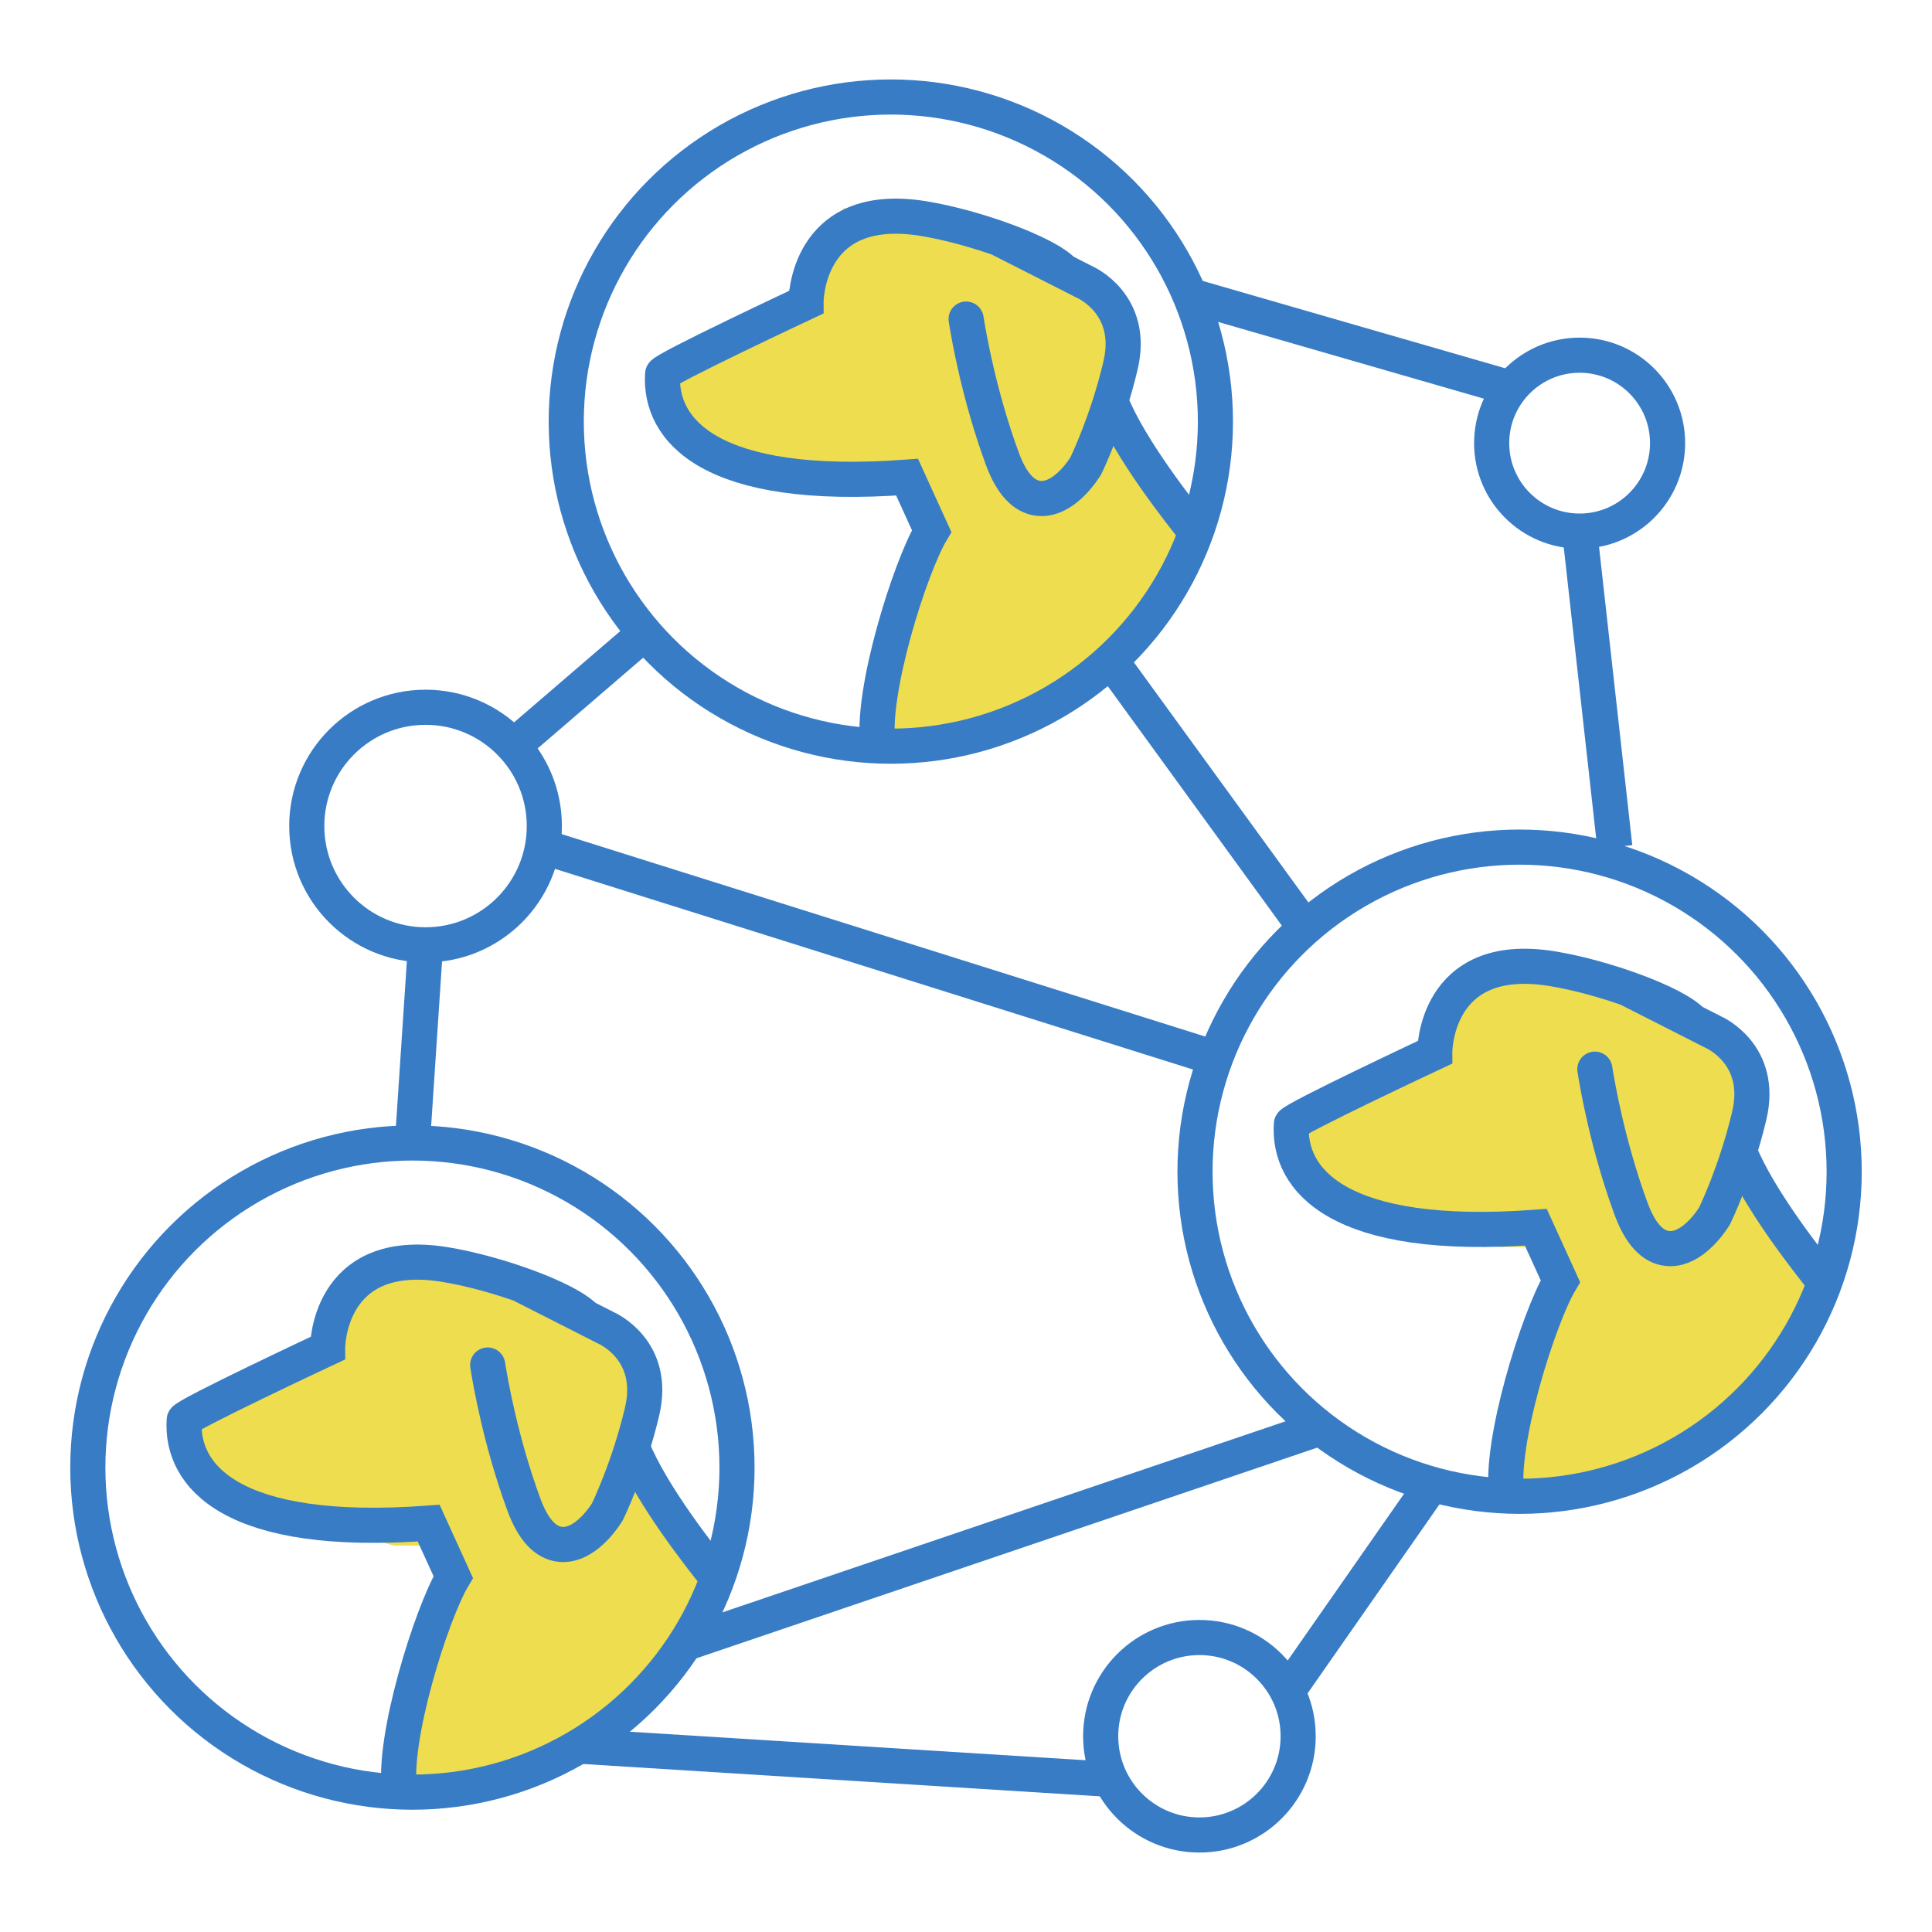 <?xml version="1.0" encoding="utf-8"?>
<!-- Generator: Adobe Illustrator 19.2.1, SVG Export Plug-In . SVG Version: 6.00 Build 0)  -->
<svg version="1.1" xmlns="http://www.w3.org/2000/svg" xmlns:xlink="http://www.w3.org/1999/xlink" x="0px" y="0px" width="110px"
	 height="110px" viewBox="0 0 110 110" style="enable-background:new 0 0 110 110;" xml:space="preserve">
<style type="text/css">
	.st0{fill:none;stroke:#387CC6;stroke-width:2;stroke-miterlimit:10;}
	.st1{fill:#EDDD4F;}
	.st2{fill:#387CC6;}
	.st3{fill:#FFFFFF;}
	.st4{fill:none;stroke:#387CC6;stroke-width:2;stroke-linecap:round;stroke-linejoin:round;stroke-miterlimit:10;}
	.st5{fill:#EDDD4F;stroke:#387CC6;stroke-width:2;stroke-miterlimit:10;}
	.st6{opacity:0.3;}
	.st7{clip-path:url(#SVGID_2_);}
	.st8{clip-path:url(#SVGID_4_);fill-rule:evenodd;clip-rule:evenodd;}
	.st9{clip-path:url(#SVGID_4_);fill-rule:evenodd;clip-rule:evenodd;fill:#231F20;}
	.st10{clip-path:url(#SVGID_6_);}
	.st11{clip-path:url(#SVGID_8_);}
	.st12{clip-path:url(#SVGID_8_);fill:none;stroke:#000000;stroke-width:0.728;stroke-linejoin:bevel;}
	.st13{clip-path:url(#SVGID_8_);fill:none;stroke:#000000;stroke-width:0.894;stroke-linejoin:bevel;}
	.st14{clip-path:url(#SVGID_8_);fill:none;stroke:#000000;stroke-width:1.457;stroke-linejoin:bevel;}
	.st15{clip-path:url(#SVGID_8_);fill:none;stroke:#000000;stroke-width:0.088;}
	.st16{fill:#231F20;}
	.st17{fill:#ADACAC;}
	.st18{fill:#686868;}
	.st19{fill:#020202;}
	.st20{fill:none;stroke:#FFFFFF;stroke-width:0.215;}
	.st21{fill:none;stroke:#387CC6;stroke-width:2;stroke-linecap:round;stroke-miterlimit:10;}
	.st22{fill:none;stroke:#387CC6;stroke-miterlimit:10;}
	.st23{fill:none;stroke:#387CC6;stroke-linecap:round;stroke-miterlimit:10;}
	.st24{fill:#FA3700;}
	.st25{fill:#FFFFFF;stroke:#387CC6;stroke-width:2;stroke-miterlimit:10;}
</style>
<g id="Layer_3">
</g>
<g id="colour">
	<g>
		<path class="st1" d="M10.697,80.94l0.909,4.143c0,0,4.423,1.704,4.816,1.482S22.417,88,22.417,88H25
			l0.554,2.756l-2.855,10.919l3.798,0.242l5.742-1.489l3.761-3.246l3.229-3.933l1.214-2.985L36,83.557
			V78l-2.248-2.524l-8.668-3.48l-4.05-0.136l-3.159,4.742l-5.244,3.042L10.697,80.94z"/>
		<path class="st1" d="M73.697,63.94l0.909,4.143c0,0,4.423,1.704,4.816,1.482S85.417,71,85.417,71H88
			l0.554,2.756l-2.855,10.919l3.798,0.242l5.742-1.489l3.761-3.246l3.229-3.933l1.214-2.985L99,66.557
			V61l-2.248-2.524l-8.668-3.48l-4.05-0.136l-3.159,4.742l-5.244,3.042L73.697,63.94z"/>
		<path class="st1" d="M37.697,20.94l0.909,4.143c0,0,4.423,1.704,4.816,1.482
			C43.815,26.344,49.417,28,49.417,28H52l0.554,2.756l-2.855,10.919l3.798,0.242l5.742-1.489l3.761-3.246
			l3.229-3.933l1.214-2.985L63,23.557V18l-2.248-2.524l-8.668-3.48l-4.05-0.136l-3.159,4.742
			l-5.244,3.042L37.697,20.94z"/>
	</g>
	<g>
		<g>
			<path class="st21" d="M27.767,77.719c0.154,0.98,0.748,4.378,2.063,7.952
				c0.521,1.415,1.22,2.174,2.079,2.259c0.207,0.02,0.408-0.001,0.601-0.052
				c1.122-0.298,1.96-1.62,2.066-1.793c0.07-0.138,1.226-2.531,1.981-5.712
				c0.833-3.504-2.013-4.751-2.042-4.763l-4.67-2.372"/>
			<path class="st0" d="M22.755,102.038c-0.465-2.969,1.818-10.187,3.051-12.245l-1.4-3.073
				c-11.263,0.836-14.125-2.707-13.917-5.874c0.018-0.265,8.163-4.082,8.163-4.082
				s-0.046-5.861,6.683-4.767c2.951,0.48,6.986,1.947,7.972,2.999"/>
			<path class="st0" d="M36,82.397c1.093,2.752,4.023,6.418,4.799,7.395"/>
		</g>
		<circle class="st0" cx="23.481" cy="83.557" r="18.481"/>
	</g>
	<g>
		<g>
			<path class="st21" d="M55.006,18.166c0.154,0.98,0.748,4.378,2.063,7.952
				c0.521,1.415,1.22,2.174,2.079,2.259c0.207,0.02,0.408-0.001,0.601-0.052
				c1.122-0.298,1.96-1.62,2.066-1.793c0.07-0.138,1.226-2.531,1.981-5.712
				c0.833-3.504-2.013-4.751-2.042-4.763l-4.67-2.372"/>
			<path class="st0" d="M49.994,42.485c-0.465-2.969,1.818-10.187,3.051-12.245l-1.4-3.073
				c-11.263,0.836-14.125-2.707-13.917-5.874c0.018-0.265,8.163-4.082,8.163-4.082
				s-0.046-5.861,6.683-4.767c2.951,0.48,6.986,1.947,7.972,2.999"/>
			<path class="st0" d="M63.239,22.844c1.093,2.752,4.023,6.418,4.799,7.395"/>
		</g>
		<circle class="st0" cx="50.72" cy="24.004" r="18.481"/>
	</g>
	<g>
		<g>
			<path class="st21" d="M90.804,60.874c0.154,0.98,0.748,4.378,2.063,7.952
				c0.521,1.415,1.22,2.174,2.079,2.259c0.207,0.02,0.408-0.001,0.601-0.052
				c1.122-0.298,1.96-1.62,2.066-1.793c0.07-0.138,1.226-2.531,1.981-5.712
				c0.833-3.504-2.013-4.751-2.042-4.763l-4.67-2.372"/>
			<path class="st0" d="M85.792,85.193c-0.465-2.969,1.818-10.187,3.051-12.245l-1.4-3.073
				c-11.263,0.836-14.125-2.707-13.917-5.874c0.018-0.265,8.163-4.082,8.163-4.082
				s-0.046-5.861,6.683-4.767c2.951,0.48,6.986,1.947,7.972,2.999"/>
			<path class="st0" d="M99.037,65.552c1.093,2.752,4.023,6.418,4.799,7.395"/>
		</g>
		<circle class="st0" cx="86.519" cy="66.712" r="18.481"/>
	</g>
	<circle class="st0" cx="89.937" cy="25.231" r="5.008"/>
	<circle class="st0" cx="24.229" cy="47.032" r="6.763"/>
	<line class="st0" x1="23.481" y1="65.076" x2="24.229" y2="53.795"/>
	<line class="st0" x1="29.225" y1="42.485" x2="36.71" y2="36.05"/>
	<line class="st0" x1="30.992" y1="48.23" x2="69.201" y2="60.248"/>
	<line class="st0" x1="75.183" y1="81.303" x2="39.007" y2="93.578"/>
	<line class="st0" x1="74.316" y1="52.836" x2="63.239" y2="37.596"/>
	<line class="st0" x1="91.942" y1="48.23" x2="89.937" y2="30.239"/>
	<circle class="st0" cx="68.29" cy="98.855" r="5.622"/>
	<line class="st0" x1="73.515" y1="96.003" x2="81.537" y2="84.508"/>
	<line class="st0" x1="63.239" y1="101.313" x2="32.968" y2="99.418"/>
	<line class="st0" x1="86.029" y1="22.104" x2="67.756" y2="16.828"/>
</g>
<g id="lines">
</g>
</svg>
